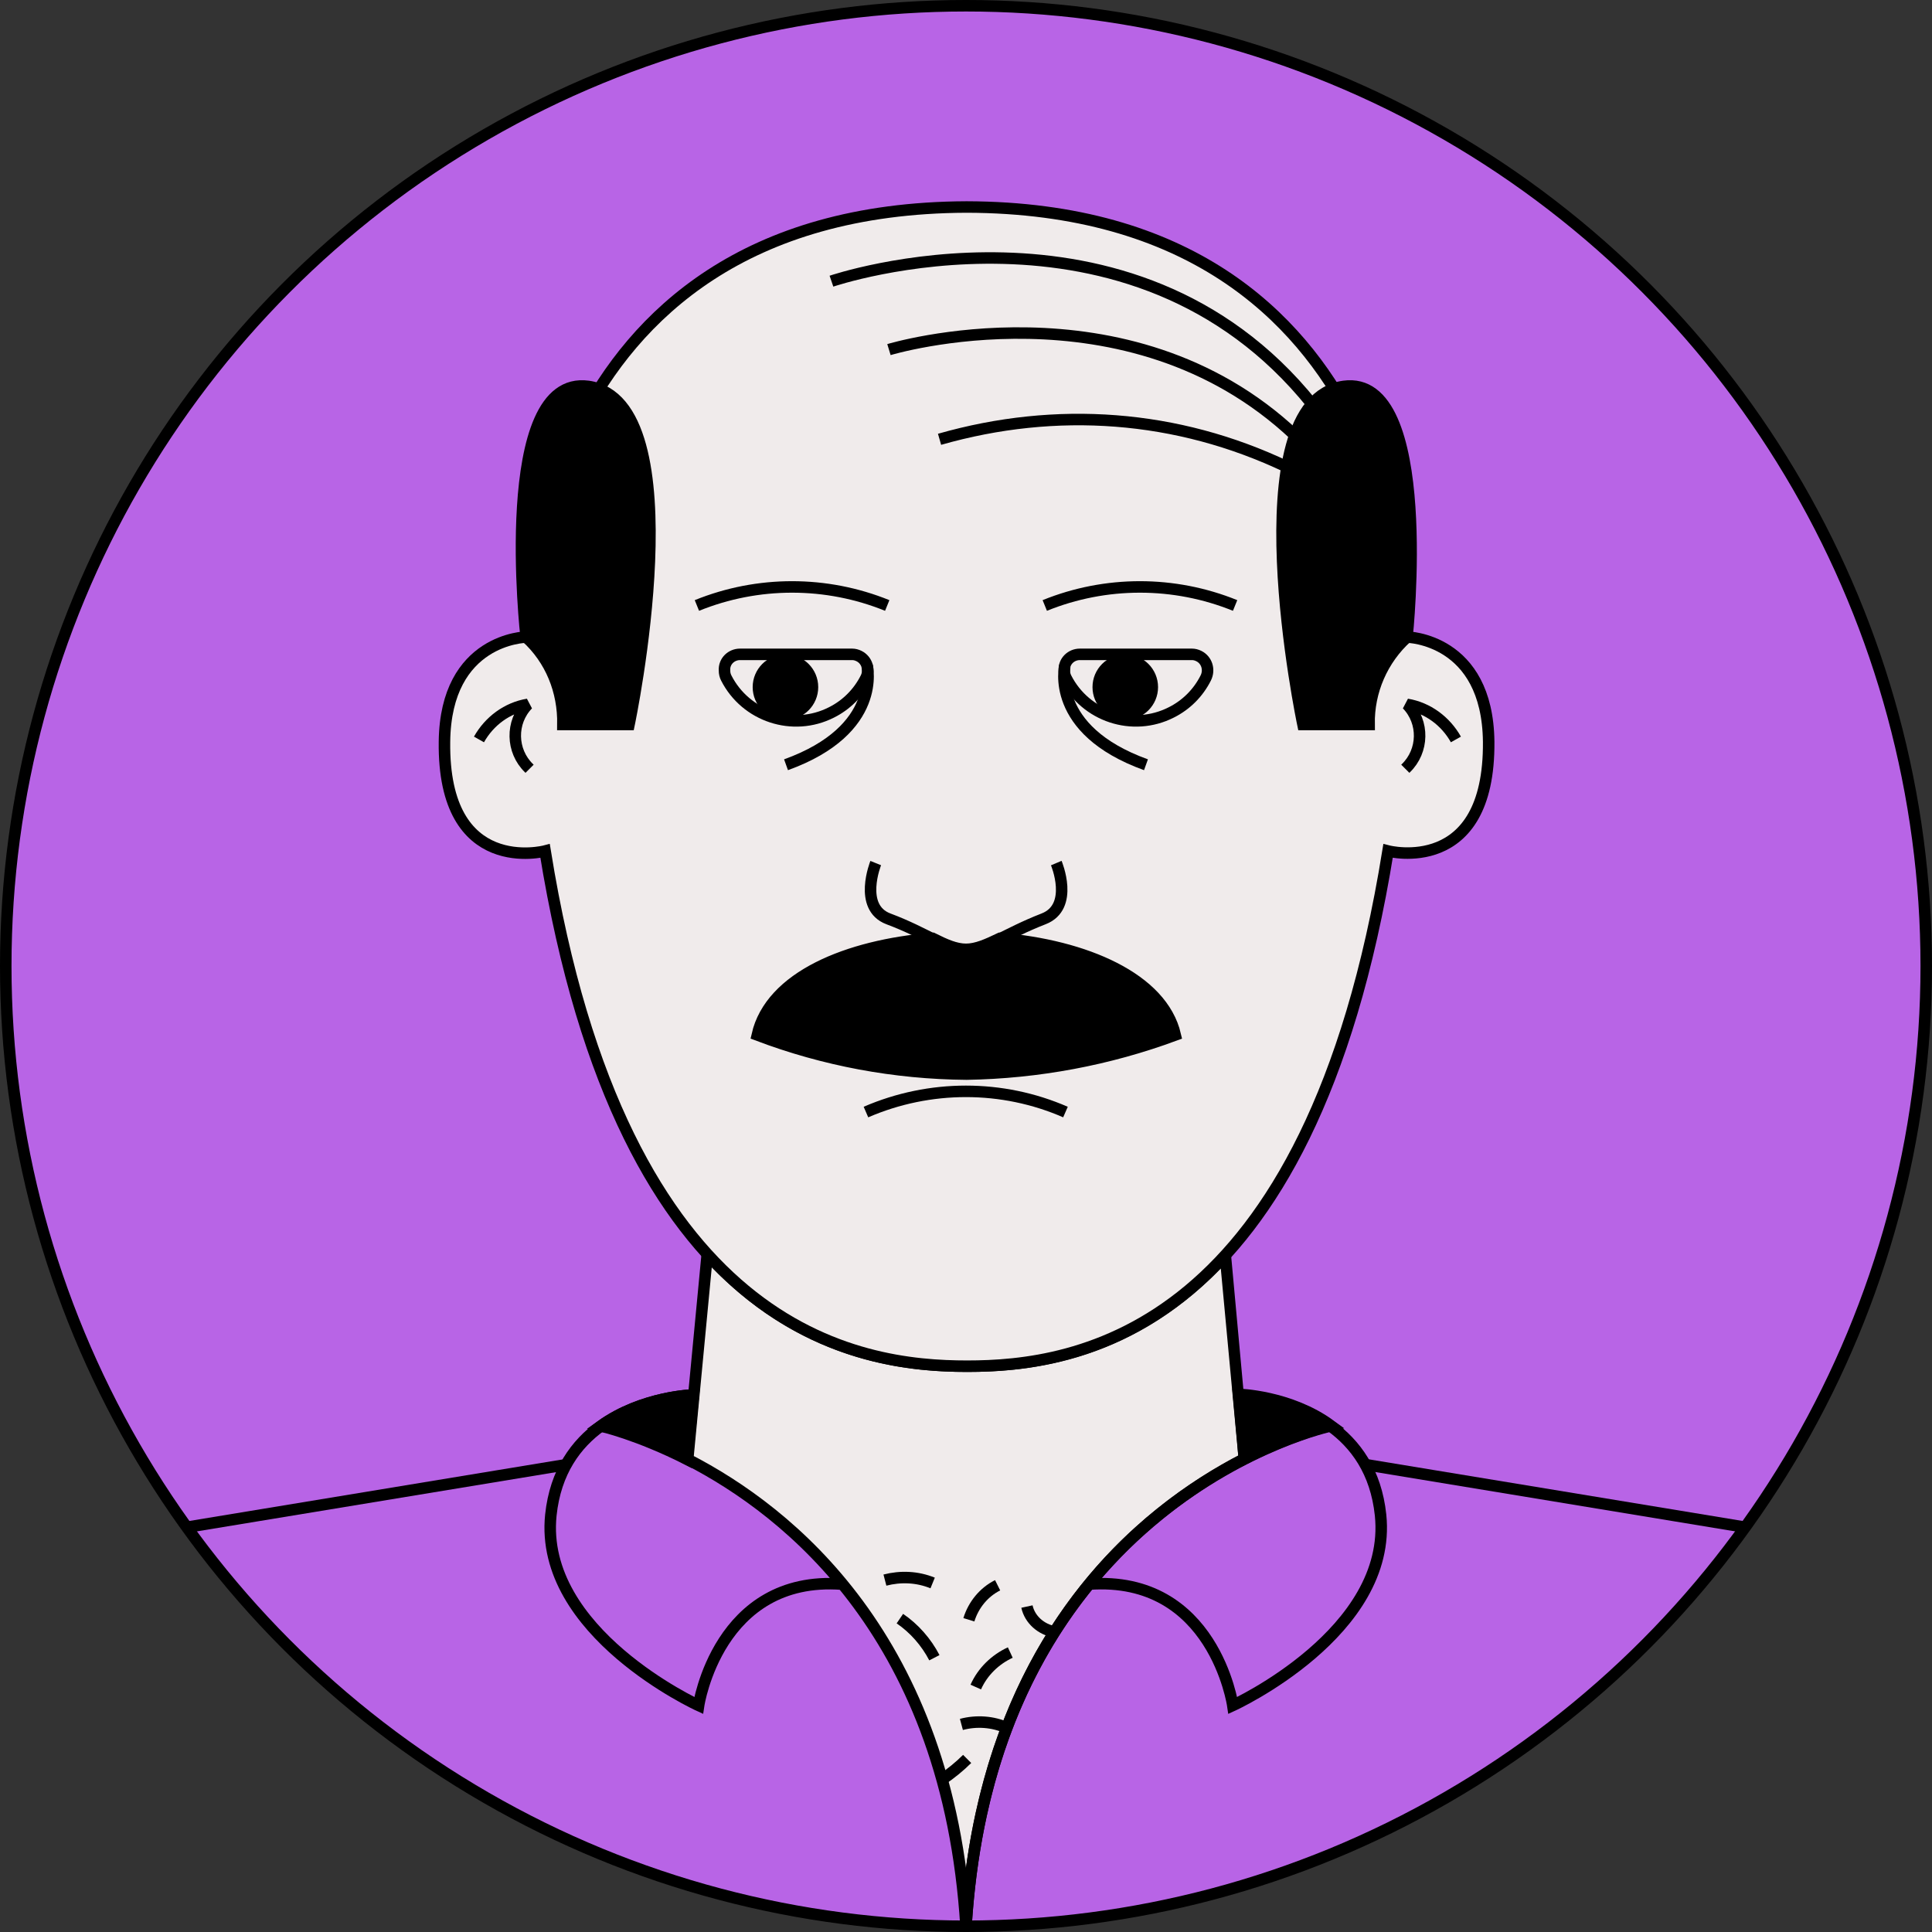 <?xml version="1.0" encoding="utf-8"?>
<!-- Generator: Adobe Illustrator 24.1.3, SVG Export Plug-In . SVG Version: 6.00 Build 0)  -->
<svg version="1.1" id="Layer_1" xmlns="http://www.w3.org/2000/svg" xmlns:xlink="http://www.w3.org/1999/xlink" x="0px" y="0px"
	 viewBox="0 0 336 336" style="enable-background:new 0 0 336 336;" xml:space="preserve">
<rect x="0" y="0" width="336" height="336" fill="#333333" stroke="none"/>
<style type="text/css">
	.st0{fill:#B864E6;stroke:#000000;stroke-width:2;stroke-miterlimit:10;}
	.st1{fill:#F0EBEB;stroke:#000000;stroke-width:2;stroke-miterlimit:10;}
	.st2{fill:none;stroke:#000000;stroke-width:2;stroke-miterlimit:10;}
	.st3{fill:none;stroke:#000000;stroke-width:2;stroke-linejoin:bevel;}
	.st4{stroke:#000000;stroke-width:2;stroke-miterlimit:10;}
</style>
<circle vector-effect="non-scaling-stroke" class="st0" cx="168" cy="168" r="167"/>
<path vector-effect="non-scaling-stroke" class="st1" d="M213.1,218.3c-16,17.6-34.1,19.3-44.9,19.3c-10.8,0-29.1-1.8-45.2-19.5l-3.4,35.7c17.7,9.1,45.3,31.1,48.4,81.2
	c3.1-50.1,30.7-72.2,48.4-81.3C216.4,253.7,213.1,218.3,213.1,218.3z"/>
<line vector-effect="non-scaling-stroke" class="st2" x1="98.6" y1="254.7" x2="32.5" y2="265.6"/>
<path vector-effect="non-scaling-stroke" class="st2" d="M120.6,242.6c0,0-8.9,0.2-16.1,5.4c-4.3,3.1-7.9,7.9-8.7,15.5c-2.1,20.4,25.7,33.1,25.7,33.1
	s3.4-22.7,24.9-21.1"/>
<line vector-effect="non-scaling-stroke" class="st2" x1="237.4" y1="254.7" x2="303.5" y2="265.6"/>
<path vector-effect="non-scaling-stroke" class="st2" d="M231.4,248c0,0-58.8,12.4-63.4,87"/>
<path vector-effect="non-scaling-stroke" class="st2" d="M215.4,242.6c0,0,8.9,0.2,16,5.4c4.3,3.1,7.9,7.9,8.7,15.5c2.1,20.4-25.7,33.1-25.7,33.1s-3.3-22.7-25-21.1"/>
<path vector-effect="non-scaling-stroke" class="st1" d="M241.4,148c0,0,17.7,4.6,17.5-19c-0.2-18-14.2-18.2-14.2-18.2s0.6-74.6-76.6-74.8
	c-77.2,0.3-76.6,74.8-76.6,74.8s-14,0.2-14.2,18.2c-0.3,23.7,17.5,19,17.5,19c13.6,84.3,54.7,89.6,73.4,89.6S227.8,232.3,241.4,148z
	"/>
<path vector-effect="non-scaling-stroke" class="st3" d="M83.3,128.6c1.8-3.2,4.9-5.5,8.5-6.1c-3,3.1-2.9,8.1,0.2,11.1l0.1,0.1"/>
<path vector-effect="non-scaling-stroke" class="st3" d="M253.2,128.6c-1.8-3.2-4.9-5.5-8.5-6.1c3,3.1,2.9,8.1-0.2,11.1l-0.1,0.1"/>
<g>
	<path vector-effect="non-scaling-stroke" class="st2" d="M121.2,105.3c10.6-4.3,22.5-4.3,33.1,0"/>
	<path vector-effect="non-scaling-stroke" class="st2" d="M181.7,105.3c10.6-4.3,22.5-4.3,33.1,0"/>
</g>
<path vector-effect="non-scaling-stroke" class="st4" d="M91.5,110.8c4.3,3.9,6.5,9.4,6.4,15.2h11.5c0,0,11.8-56.1-7.1-58.8C86.3,65,91.5,110.8,91.5,110.8z"/>
<path vector-effect="non-scaling-stroke" class="st4" d="M244.7,110.8c-4.3,3.9-6.7,9.4-6.6,15.2h-11.5c0,0-11.8-56.1,7.1-58.8C249.6,65,244.7,110.8,244.7,110.8z"/>
<path vector-effect="non-scaling-stroke" class="st2" d="M144.6,48.9c0,0,52.1-17.8,83.6,21.4"/>
<path vector-effect="non-scaling-stroke" class="st2" d="M154.6,60.8c0,0,41.4-12.6,70.6,14.9"/>
<path vector-effect="non-scaling-stroke" class="st2" d="M163.4,76.4c20.3-5.8,41.3-4.3,60.4,4.8"/>
<path vector-effect="non-scaling-stroke" class="st2" d="M150.6,193.4c11.1-4.8,23.7-4.8,34.7,0"/>
<path vector-effect="non-scaling-stroke" class="st2" d="M169.7,293.4c1.2-2.7,3.4-4.8,6-6"/>
<path vector-effect="non-scaling-stroke" class="st2" d="M162.5,288.3c-1.4-2.7-3.5-5.1-6-6.8"/>
<path vector-effect="non-scaling-stroke" class="st2" d="M167.2,299.9c2.6-0.7,5.5-0.5,7.9,0.6"/>
<path vector-effect="non-scaling-stroke" class="st2" d="M168.5,281.7c0.8-2.6,2.6-4.8,5-6"/>
<path vector-effect="non-scaling-stroke" class="st2" d="M162.2,275.3c-2.7-1.1-5.6-1.2-8.3-0.5"/>
<path vector-effect="non-scaling-stroke" class="st2" d="M178.6,279.4c0.5,2.3,2.5,4,4.8,4.4"/>
<path vector-effect="non-scaling-stroke" class="st2" d="M168.2,305.9c-1.3,1.3-2.9,2.6-4.4,3.6"/>
<path vector-effect="non-scaling-stroke" class="st2" d="M183.7,150.1c0,0,3.2,7.6-2.2,9.7c-6.7,2.6-10.1,5.4-13.5,5.4s-6.8-2.9-13.5-5.4c-5.3-2-2.2-9.7-2.2-9.7"/>
<path vector-effect="non-scaling-stroke" class="st4" d="M173.9,163.2c-2.3,1.1-4.1,1.9-5.9,1.9c-1.8,0-3.6-0.8-5.8-1.9c-14.8,1.2-28.2,6.7-30.5,16.8
	c11.6,4.4,23.9,6.7,36.4,6.8c12.4-0.2,24.7-2.5,36.3-6.8C202.1,170.1,188.6,164.4,173.9,163.2z"/>
<g>
	<g>
		<path vector-effect="non-scaling-stroke" class="st2" d="M187.8,113.8c-1.5,0-2.8,1.2-2.7,2.8c0,0.5,0.1,0.9,0.3,1.3c3.4,6.7,11.6,9.4,18.3,6c2.6-1.3,4.7-3.4,6-6
			c0.7-1.4,0.2-3.1-1.2-3.8c-0.4-0.2-0.8-0.3-1.2-0.3H187.8z"/>
		<circle vector-effect="non-scaling-stroke" cx="195.7" cy="119.5" r="5.7"/>
		<path vector-effect="non-scaling-stroke" class="st2" d="M185.2,115.8c0,0-2.8,11.1,14.1,17.2"/>
	</g>
	<g>
		<path vector-effect="non-scaling-stroke" class="st2" d="M136.7,133c16.9-6.1,14.1-17.2,14.1-17.2"/>
		<path vector-effect="non-scaling-stroke" class="st2" d="M128.7,113.8c-1.5,0-2.8,1.2-2.7,2.8c0,0.5,0.1,0.9,0.3,1.3c3.4,6.7,11.6,9.4,18.3,6c2.6-1.3,4.7-3.4,6-6
			c0.7-1.4,0.2-3.1-1.2-3.8c-0.4-0.2-0.8-0.3-1.2-0.3H128.7z"/>
		<circle vector-effect="non-scaling-stroke" cx="136.6" cy="119.5" r="5.7"/>
	</g>
</g>
<path vector-effect="non-scaling-stroke" class="st4" d="M120.6,242.6l-1.1,11.2c-8.7-4.4-15-5.8-15-5.8C111.8,242.8,120.6,242.6,120.6,242.6z"/>
<path vector-effect="non-scaling-stroke" class="st4" d="M216.4,253.7c8.7-4.4,15-5.8,15-5.8c-7.1-5.2-16-5.4-16-5.4C216,248.8,216.4,253.7,216.4,253.7L216.4,253.7z"/>
</svg>
